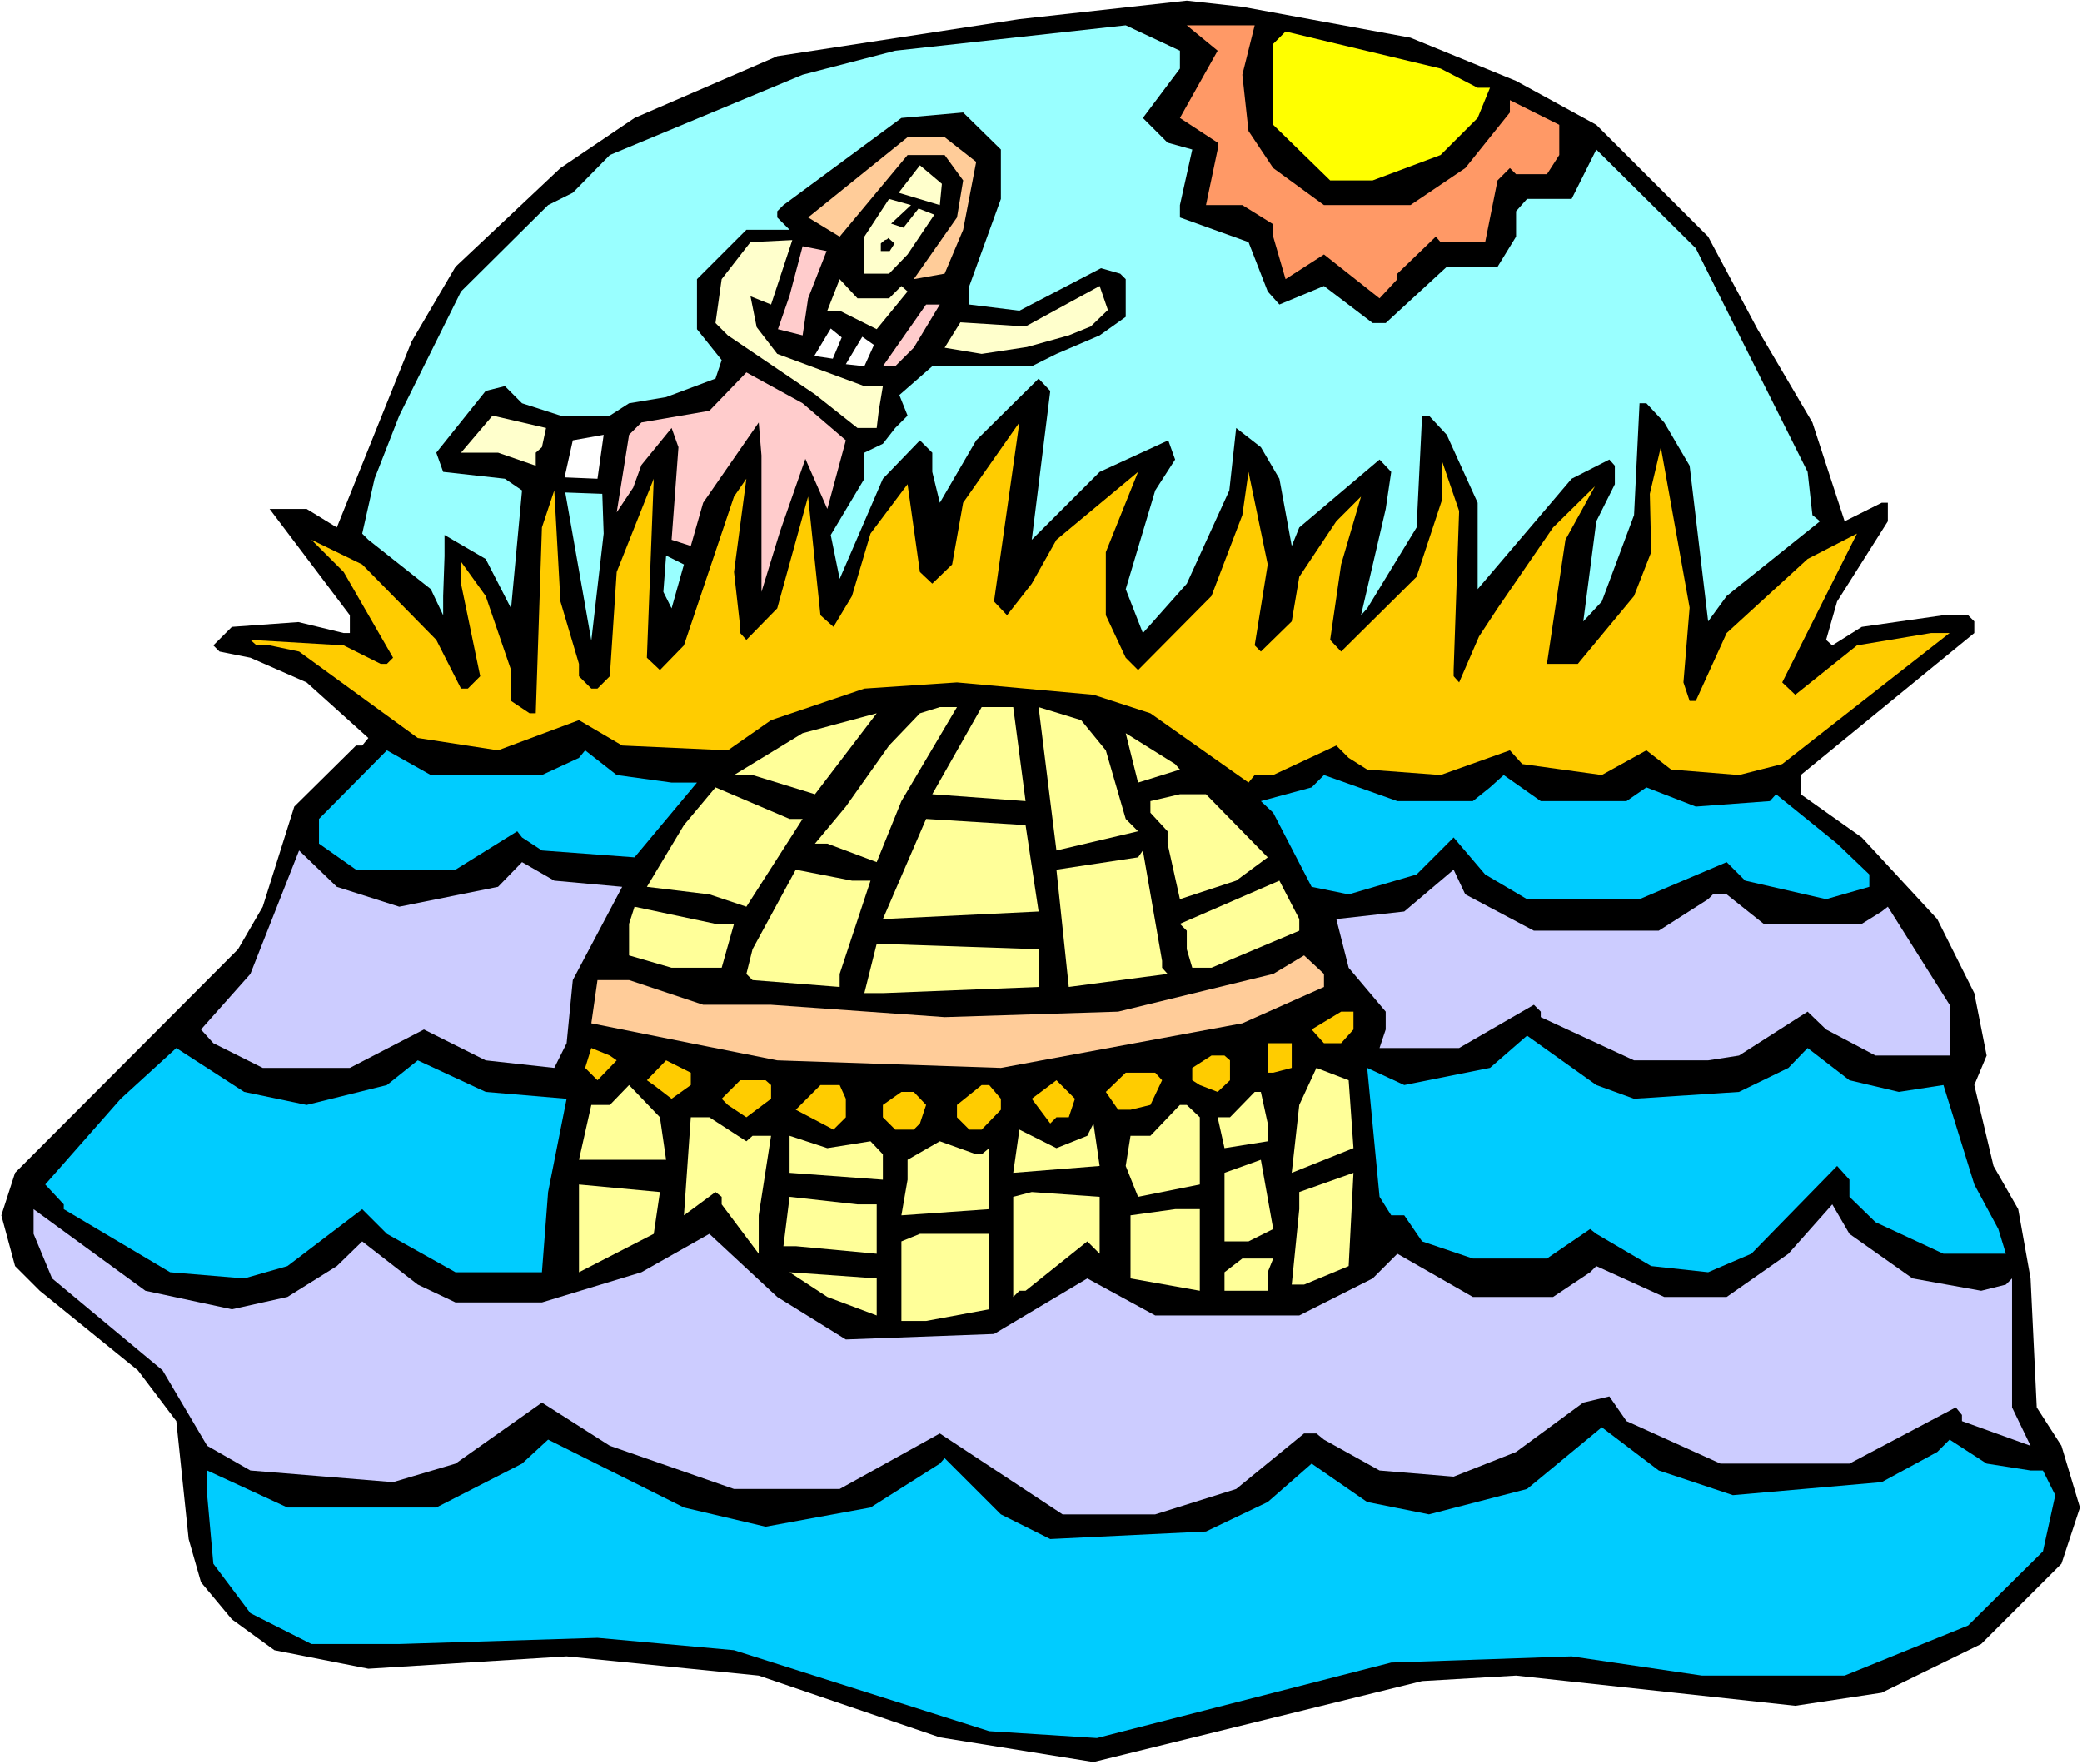 <?xml version="1.0" encoding="UTF-8" standalone="no"?>
<svg
   version="1.0"
   width="129.766mm"
   height="109.94mm"
   id="svg72"
   sodipodi:docname="Moses - Baby 5.wmf"
   xmlns:inkscape="http://www.inkscape.org/namespaces/inkscape"
   xmlns:sodipodi="http://sodipodi.sourceforge.net/DTD/sodipodi-0.dtd"
   xmlns="http://www.w3.org/2000/svg"
   xmlns:svg="http://www.w3.org/2000/svg">
  <rect width="100%" height="100%" fill="#808080" stroke="none"/>
  <sodipodi:namedview
     id="namedview72"
     pagecolor="#ffffff"
     bordercolor="#000000"
     borderopacity="0.25"
     inkscape:showpageshadow="2"
     inkscape:pageopacity="0.0"
     inkscape:pagecheckerboard="0"
     inkscape:deskcolor="#d1d1d1"
     inkscape:document-units="mm" />
  <defs
     id="defs1">
    <pattern
       id="WMFhbasepattern"
       patternUnits="userSpaceOnUse"
       width="6"
       height="6"
       x="0"
       y="0" />
  </defs>
  <path
     style="fill:#ffffff;fill-opacity:1;fill-rule:evenodd;stroke:none"
     d="M 0,415.522 H 490.455 V 0 H 0 Z"
     id="path1" />
  <path
     style="fill:#000000;fill-opacity:1;fill-rule:evenodd;stroke:none"
     d="m 332.249,8.886 24.886,10.178 18.907,10.34 26.341,26.334 11.635,21.81 12.928,21.972 7.595,23.264 8.726,-4.362 h 1.454 v 4.362 l -11.958,18.902 -2.586,9.047 1.454,1.292 6.949,-4.362 19.23,-2.746 h 5.818 l 1.454,1.454 v 2.746 l -40.885,33.442 v 4.524 l 14.382,10.178 17.776,19.225 8.726,17.448 2.909,14.702 -2.909,6.947 4.525,19.064 5.818,10.178 2.909,16.317 1.454,30.372 5.818,9.047 4.363,14.54 -4.363,13.248 -18.907,18.902 -23.432,11.47 -20.362,3.07 -65.771,-7.108 -22.139,1.292 -77.406,19.064 -36.198,-5.816 -42.662,-14.54 -45.248,-4.524 -46.702,2.908 -22.139,-4.362 -10.019,-7.27 -7.272,-8.724 -2.909,-10.178 -2.909,-27.788 -9.05,-11.955 L 9.373,304.048 3.555,298.232 0.323,286.277 3.555,276.26 56.075,223.593 61.893,213.577 69.326,189.99 83.87,175.611 h 1.454 l 1.454,-1.777 -14.544,-13.086 -13.251,-5.816 -7.272,-1.454 -1.454,-1.454 4.363,-4.362 15.675,-1.131 10.666,2.585 h 1.454 v -4.2 L 63.509,119.874 h 8.726 l 7.11,4.362 17.614,-43.782 10.342,-17.61 24.725,-23.264 17.453,-11.794 33.613,-14.54 57.045,-8.724 39.43,-4.362 13.09,1.454 z"
     id="path2" />
  <path
     style="fill:#99ffff;fill-opacity:1;fill-rule:evenodd;stroke:none"
     d="m 277.952,16.156 -8.726,11.632 5.818,5.816 5.818,1.616 -2.909,13.086 V 51.213 l 16.16,5.816 4.525,11.632 2.747,3.07 10.504,-4.362 11.474,8.724 h 3.07 L 340.814,62.845 h 11.958 l 4.363,-7.108 v -5.978 l 2.586,-2.908 h 10.504 l 5.818,-11.632 23.432,23.264 26.341,52.667 1.131,10.178 1.778,1.454 -21.978,17.61 -4.363,5.978 -4.363,-36.673 -5.979,-10.178 -4.202,-4.524 h -1.616 l -1.293,26.334 -7.595,20.356 -4.363,4.685 3.07,-23.587 4.363,-8.724 v -4.362 l -1.293,-1.454 -8.888,4.524 -22.139,26.01 v -20.356 l -7.272,-15.994 -4.202,-4.524 h -1.616 l -1.293,26.334 -11.635,19.064 -1.454,1.616 5.818,-25.041 1.293,-8.724 -2.747,-2.908 -18.907,15.994 -1.778,4.362 -2.909,-15.832 -4.363,-7.432 -5.818,-4.524 -1.616,14.702 -10.019,21.972 -10.342,11.632 -4.04,-10.34 6.949,-23.264 4.686,-7.27 -1.616,-4.524 -16.16,7.432 -15.998,15.994 4.363,-35.058 -2.747,-2.908 -14.706,14.54 -8.565,14.702 -1.778,-7.27 v -4.524 l -2.909,-2.908 -8.726,9.047 -10.181,23.587 -2.101,-10.34 7.918,-13.248 v -6.139 l 4.363,-2.1 2.909,-3.716 2.909,-2.908 -1.939,-4.847 7.757,-6.785 h 23.432 l 5.818,-2.908 10.181,-4.362 6.141,-4.362 v -8.886 l -1.293,-1.292 -4.525,-1.292 -19.23,10.016 -11.797,-1.454 v -4.362 l 7.434,-20.518 V 35.219 l -8.888,-8.724 -14.544,1.292 -27.795,20.518 -1.454,1.454 V 51.213 l 2.909,2.908 H 175.821 l -11.635,11.632 v 11.794 l 5.818,7.27 -1.454,4.362 -11.635,4.362 -8.726,1.454 -4.525,2.908 h -11.635 l -9.05,-2.908 -4.04,-4.039 -4.525,1.131 -11.635,14.54 1.616,4.524 14.544,1.616 4.04,2.746 -2.586,27.788 -5.979,-11.632 -9.696,-5.654 v 5.008 l -0.323,9.37 v 4.524 l -2.909,-6.139 -14.706,-11.632 -1.454,-1.454 2.909,-12.924 5.818,-14.863 14.544,-29.242 20.523,-20.356 5.818,-2.908 8.726,-8.886 45.41,-18.902 21.816,-5.654 54.298,-5.978 12.766,5.978 z"
     id="path3" />
  <path
     style="fill:#ff9966;fill-opacity:1;fill-rule:evenodd;stroke:none"
     d="m 292.657,17.61 1.454,13.248 5.818,8.724 11.958,8.724 h 20.362 L 345.177,39.581 355.681,26.495 v -2.908 l 11.635,5.816 v 7.108 l -2.909,4.524 h -7.272 l -1.454,-1.454 -2.909,2.908 -2.909,14.54 h -10.504 l -1.131,-1.292 -9.05,8.724 v 1.292 l -4.202,4.524 -13.09,-10.34 -9.05,5.816 -2.909,-10.016 v -2.908 l -7.272,-4.524 h -8.565 l 2.747,-13.086 v -1.616 l -8.888,-5.816 8.888,-15.832 -7.272,-5.978 h -2.747 18.746 z"
     id="path4" />
  <path
     style="fill:#ffff00;fill-opacity:1;fill-rule:evenodd;stroke:none"
     d="m 348.086,20.679 h 2.909 l -2.909,7.108 -8.726,8.724 -15.998,5.978 H 313.342 L 299.929,29.403 V 10.34 l 2.909,-2.908 36.522,8.724 z"
     id="path5" />
  <path
     style="fill:#ffcc99;fill-opacity:1;fill-rule:evenodd;stroke:none"
     d="m 229.957,38.127 -3.07,15.994 -4.363,10.34 -7.272,1.292 10.181,-14.54 1.454,-8.724 -4.363,-5.978 h -8.726 l -15.998,19.225 -7.434,-4.524 23.432,-18.902 h 8.726 z"
     id="path6" />
  <path
     style="fill:#ffffcc;fill-opacity:1;fill-rule:evenodd;stroke:none"
     d="m 221.392,48.305 -9.696,-2.908 5.01,-6.462 5.171,4.362 z"
     id="path7" />
  <path
     style="fill:#ffffcc;fill-opacity:1;fill-rule:evenodd;stroke:none"
     d="m 209.918,52.667 2.909,0.969 3.555,-4.524 3.717,1.454 -6.302,9.37 -4.363,4.524 h -5.818 v -8.724 l 5.818,-8.886 5.171,1.454 z"
     id="path8" />
  <path
     style="fill:#ffffcc;fill-opacity:1;fill-rule:evenodd;stroke:none"
     d="m 181.638,71.731 -4.848,-1.939 1.454,7.27 4.848,6.301 20.523,7.593 h 4.363 l -0.97,5.816 -0.485,4.039 h -4.525 l -10.019,-7.916 -20.523,-13.894 -2.909,-2.908 1.454,-10.34 6.787,-8.724 9.858,-0.485 z"
     id="path9" />
  <path
     style="fill:#ffcccc;fill-opacity:1;fill-rule:evenodd;stroke:none"
     d="m 189.072,79.001 -5.818,-1.454 2.747,-7.916 3.07,-11.632 5.656,1.131 -4.363,11.147 z"
     id="path10" />
  <path
     style="fill:#ffffcc;fill-opacity:1;fill-rule:evenodd;stroke:none"
     d="m 209.433,70.277 2.909,-2.908 1.454,1.292 -7.272,8.886 -8.726,-4.362 h -2.909 l 2.909,-7.432 4.202,4.524 z"
     id="path11" />
  <path
     style="fill:#ffffcc;fill-opacity:1;fill-rule:evenodd;stroke:none"
     d="m 256.944,76.901 -5.171,2.1 -9.858,2.746 -10.666,1.616 -8.726,-1.454 3.717,-5.978 15.352,0.969 17.453,-9.532 1.939,5.654 z"
     id="path12" />
  <path
     style="fill:#ffcccc;fill-opacity:1;fill-rule:evenodd;stroke:none"
     d="m 215.251,81.909 -4.363,4.362 h -2.909 l 10.181,-14.54 h 3.232 z"
     id="path13" />
  <path
     style="fill:#ffffff;fill-opacity:1;fill-rule:evenodd;stroke:none"
     d="m 203.616,86.271 -4.363,-0.485 3.878,-6.462 2.747,1.939 z"
     id="path14" />
  <path
     style="fill:#ffffff;fill-opacity:1;fill-rule:evenodd;stroke:none"
     d="m 196.182,84.494 -4.363,-0.646 3.878,-6.462 2.586,2.1 z"
     id="path15" />
  <path
     style="fill:#ffcccc;fill-opacity:1;fill-rule:evenodd;stroke:none"
     d="m 199.253,103.719 -4.363,16.156 -5.171,-11.794 -5.979,17.125 -4.363,14.217 v -32.15 l -0.646,-7.755 -13.09,18.902 -2.909,10.178 -4.525,-1.454 1.616,-21.81 -1.616,-4.524 -7.11,8.724 -1.939,5.331 -3.878,5.816 2.909,-18.256 2.909,-2.908 15.998,-2.746 8.726,-9.047 13.251,7.27 z"
     id="path16" />
  <path
     style="fill:#ffffcc;fill-opacity:1;fill-rule:evenodd;stroke:none"
     d="m 127.664,105.334 -1.454,1.292 v 3.07 l -8.888,-3.07 h -8.726 l 7.434,-8.724 12.605,2.908 z"
     id="path17" />
  <path
     style="fill:#ffcc00;fill-opacity:1;fill-rule:evenodd;stroke:none"
     d="m 237.229,144.916 5.818,-7.432 5.818,-10.34 19.23,-15.994 -7.595,18.902 v 14.863 l 4.686,10.016 2.909,2.908 17.291,-17.448 7.272,-19.064 1.454,-10.178 4.525,21.81 -3.07,19.064 1.454,1.454 7.272,-7.108 1.778,-10.501 8.726,-13.086 5.818,-5.816 -4.686,15.994 -2.586,17.771 2.586,2.746 17.776,-17.61 5.979,-18.094 v -9.209 l 4.04,11.794 -1.293,37.481 v 1.454 l 1.293,1.454 4.686,-10.824 4.363,-6.624 13.09,-19.064 9.858,-9.693 -6.949,12.601 -4.363,29.242 h 7.272 l 13.251,-15.994 4.04,-10.34 -0.323,-13.732 2.586,-10.986 6.787,37.804 -1.454,17.61 1.454,4.362 h 1.454 l 7.272,-15.994 19.069,-17.448 11.635,-5.978 -17.614,35.058 3.07,2.908 14.544,-11.632 17.453,-2.908 h 4.363 l -39.43,30.857 -10.181,2.585 -15.998,-1.292 -5.818,-4.524 -10.504,5.816 -18.746,-2.585 -2.909,-3.231 -16.322,5.816 -17.291,-1.292 -4.363,-2.746 -2.909,-2.908 -14.867,6.947 h -4.363 l -1.454,1.777 -23.109,-16.317 -13.413,-4.362 -32.158,-2.908 -21.816,1.454 -21.978,7.432 -10.181,7.108 -24.886,-1.131 -10.181,-5.978 -19.069,7.108 -18.907,-2.908 -27.957,-20.356 -6.949,-1.454 h -3.07 l -1.454,-1.292 21.978,1.292 8.726,4.362 h 1.454 l 1.454,-1.454 -11.635,-20.194 -7.595,-7.593 11.958,5.816 17.453,17.771 5.818,11.47 h 1.616 l 2.909,-2.908 -4.525,-21.81 v -5.17 l 5.818,8.078 5.979,17.448 v 7.27 l 4.363,2.908 h 1.454 l 1.454,-43.782 2.909,-8.724 1.454,26.172 4.363,14.702 v 2.908 l 2.909,2.908 h 1.454 l 2.909,-2.908 1.616,-24.556 8.726,-21.972 -1.616,42.166 3.07,2.908 5.656,-5.816 11.797,-35.058 2.909,-4.2 -2.909,21.972 1.454,12.924 v 1.454 l 1.454,1.616 7.272,-7.432 7.272,-26.334 2.909,27.949 3.07,2.746 4.363,-7.27 4.363,-14.702 8.726,-11.632 2.909,20.679 2.909,2.746 4.686,-4.524 2.586,-14.54 13.251,-18.902 -5.979,42.166 z"
     id="path18" />
  <path
     style="fill:#ffffff;fill-opacity:1;fill-rule:evenodd;stroke:none"
     d="m 132.997,112.443 1.939,-8.724 7.272,-1.292 -1.454,10.34 z"
     id="path19" />
  <path
     style="fill:#99ffff;fill-opacity:1;fill-rule:evenodd;stroke:none"
     d="m 142.208,125.69 -2.909,25.203 -6.141,-34.896 8.726,0.323 z"
     id="path20" />
  <path
     style="fill:#99ffff;fill-opacity:1;fill-rule:evenodd;stroke:none"
     d="m 158.206,143.3 -1.939,-3.877 0.646,-8.562 4.202,2.1 z"
     id="path21" />
  <path
     style="fill:#ffff99;fill-opacity:1;fill-rule:evenodd;stroke:none"
     d="m 212.342,188.697 -5.818,14.378 -11.635,-4.362 h -2.909 l 7.272,-8.724 10.181,-14.378 7.272,-7.593 4.686,-1.454 h 4.04 z"
     id="path22" />
  <path
     style="fill:#ffff99;fill-opacity:1;fill-rule:evenodd;stroke:none"
     d="m 241.592,188.697 -21.978,-1.616 11.635,-20.518 h 7.434 z"
     id="path23" />
  <path
     style="fill:#ffff99;fill-opacity:1;fill-rule:evenodd;stroke:none"
     d="m 260.499,176.742 4.686,16.156 2.909,2.908 -19.23,4.524 -1.454,-11.632 -2.747,-22.133 10.019,3.07 z"
     id="path24" />
  <path
     style="fill:#ffff99;fill-opacity:1;fill-rule:evenodd;stroke:none"
     d="m 177.275,182.558 h -4.363 l 16.16,-9.855 17.453,-4.685 -14.544,19.064 z"
     id="path25" />
  <path
     style="fill:#ffff99;fill-opacity:1;fill-rule:evenodd;stroke:none"
     d="m 277.952,181.266 -9.858,3.07 -2.909,-11.632 11.635,7.27 z"
     id="path26" />
  <path
     style="fill:#00ccff;fill-opacity:1;fill-rule:evenodd;stroke:none"
     d="m 127.664,182.558 8.726,-4.039 1.454,-1.777 7.434,5.816 12.928,1.777 h 5.979 l -14.706,17.61 -21.816,-1.616 -4.686,-3.07 -1.131,-1.454 -14.544,9.047 H 83.87 l -8.726,-6.139 v -5.816 l 15.998,-16.156 10.342,5.816 z"
     id="path27" />
  <path
     style="fill:#00ccff;fill-opacity:1;fill-rule:evenodd;stroke:none"
     d="m 346.955,188.697 4.04,-3.231 3.232,-2.908 8.726,6.139 h 20.2 l 4.686,-3.231 11.635,4.524 17.453,-1.292 1.454,-1.616 14.382,11.632 7.595,7.27 v 2.908 l -10.181,2.908 -19.069,-4.362 -4.363,-4.362 -20.523,8.724 h -26.502 l -9.858,-5.816 -7.434,-8.724 -8.726,8.724 -15.998,4.685 -8.726,-1.777 -9.05,-17.448 -2.909,-2.746 11.958,-3.231 2.909,-2.908 17.291,6.139 z"
     id="path28" />
  <path
     style="fill:#ffff99;fill-opacity:1;fill-rule:evenodd;stroke:none"
     d="m 189.072,192.898 -13.251,20.679 -8.726,-2.908 -14.706,-1.777 8.726,-14.54 7.434,-8.886 17.453,7.432 z"
     id="path29" />
  <path
     style="fill:#ffff99;fill-opacity:1;fill-rule:evenodd;stroke:none"
     d="m 298.636,201.945 -7.434,5.493 -13.251,4.362 -2.909,-13.086 v -2.908 l -4.04,-4.362 v -2.746 l 6.949,-1.616 h 6.141 z"
     id="path30" />
  <path
     style="fill:#ffff99;fill-opacity:1;fill-rule:evenodd;stroke:none"
     d="m 244.662,214.708 -36.683,1.777 10.181,-23.587 23.432,1.454 z"
     id="path31" />
  <path
     style="fill:#ccccff;fill-opacity:1;fill-rule:evenodd;stroke:none"
     d="m 94.051,213.577 23.27,-4.685 5.656,-5.816 7.595,4.362 15.998,1.454 -11.635,21.972 -1.454,14.863 -2.909,5.816 -16.16,-1.777 -14.544,-7.27 -17.453,9.047 H 61.893 l -11.635,-5.816 -2.909,-3.231 11.635,-13.086 11.474,-29.08 8.888,8.562 z"
     id="path32" />
  <path
     style="fill:#ffff99;fill-opacity:1;fill-rule:evenodd;stroke:none"
     d="m 273.75,227.955 1.293,1.454 -23.27,3.07 -2.909,-27.626 19.23,-2.908 1.131,-1.616 4.525,26.01 z"
     id="path33" />
  <path
     style="fill:#ffff99;fill-opacity:1;fill-rule:evenodd;stroke:none"
     d="m 205.07,207.438 -7.272,21.972 v 3.07 l -20.523,-1.616 -1.454,-1.454 1.454,-5.816 10.181,-18.74 13.251,2.585 z"
     id="path34" />
  <path
     style="fill:#ccccff;fill-opacity:1;fill-rule:evenodd;stroke:none"
     d="m 361.337,219.231 h 29.411 l 11.635,-7.432 1.131,-1.131 h 3.232 l 8.726,6.947 h 23.109 l 4.686,-2.908 1.454,-1.131 14.544,23.102 v 11.955 H 441.814 l -11.635,-6.139 -4.363,-4.2 -16.16,10.34 -7.272,1.131 H 384.931 L 362.953,239.587 v -1.292 l -1.616,-1.616 -17.614,10.178 h -18.746 l 1.454,-4.362 v -4.2 l -8.726,-10.34 -2.909,-11.47 15.998,-1.777 11.635,-9.855 2.747,5.816 z"
     id="path35" />
  <path
     style="fill:#ffff99;fill-opacity:1;fill-rule:evenodd;stroke:none"
     d="m 306.07,219.231 -20.685,8.724 h -4.525 l -1.293,-4.362 v -4.362 l -1.616,-1.616 23.432,-10.178 4.686,9.047 z"
     id="path36" />
  <path
     style="fill:#ffff99;fill-opacity:1;fill-rule:evenodd;stroke:none"
     d="m 172.912,217.616 -2.909,10.34 h -11.797 l -10.019,-2.908 v -7.432 l 1.293,-4.039 19.069,4.039 z"
     id="path37" />
  <path
     style="fill:#ffff99;fill-opacity:1;fill-rule:evenodd;stroke:none"
     d="m 244.662,232.479 -36.683,1.454 h -4.363 l 2.909,-11.632 38.138,1.292 z"
     id="path38" />
  <path
     style="fill:#ffcc99;fill-opacity:1;fill-rule:evenodd;stroke:none"
     d="m 311.888,232.479 -19.23,8.562 -56.883,10.501 -52.682,-1.777 -20.362,-4.039 -23.432,-4.685 1.454,-10.178 h 7.434 l 17.453,5.816 h 15.998 l 40.885,2.908 40.885,-1.292 36.522,-8.886 7.272,-4.362 4.686,4.362 z"
     id="path39" />
  <path
     style="fill:#ffcc00;fill-opacity:1;fill-rule:evenodd;stroke:none"
     d="m 318.836,242.495 -2.909,3.231 h -4.04 l -2.909,-3.231 6.949,-4.2 h 2.909 z"
     id="path40" />
  <path
     style="fill:#00ccff;fill-opacity:1;fill-rule:evenodd;stroke:none"
     d="m 384.931,258.812 24.725,-1.616 11.635,-5.654 4.525,-4.685 9.858,7.593 11.635,2.746 10.504,-1.616 7.272,23.426 5.656,10.501 1.778,5.816 h -14.706 l -15.998,-7.432 -6.141,-5.978 v -4.039 l -2.909,-3.231 -20.2,20.679 -10.181,4.362 -13.413,-1.454 -12.928,-7.593 -1.454,-1.131 -10.181,6.947 h -17.453 l -11.958,-4.039 -4.202,-6.139 h -3.07 l -2.747,-4.362 -2.909,-30.372 8.726,4.039 20.2,-4.039 8.726,-7.593 16.322,11.632 z"
     id="path41" />
  <path
     style="fill:#ffcc00;fill-opacity:1;fill-rule:evenodd;stroke:none"
     d="m 304.292,251.542 -4.363,1.131 h -1.293 v -6.947 h 5.656 z"
     id="path42" />
  <path
     style="fill:#00ccff;fill-opacity:1;fill-rule:evenodd;stroke:none"
     d="m 72.235,260.266 18.907,-4.685 7.272,-5.816 15.998,7.432 19.069,1.616 -4.363,21.972 -1.454,18.902 h -20.362 l -16.16,-9.047 -5.818,-5.816 -17.614,13.409 -10.181,2.908 -17.453,-1.454 -25.048,-14.863 v -1.131 l -4.363,-4.685 17.776,-20.194 13.09,-11.955 15.998,10.34 z"
     id="path43" />
  <path
     style="fill:#ffcc00;fill-opacity:1;fill-rule:evenodd;stroke:none"
     d="m 145.278,249.765 -4.525,4.685 -2.909,-2.908 1.454,-4.685 4.363,1.777 z"
     id="path44" />
  <path
     style="fill:#ffcc00;fill-opacity:1;fill-rule:evenodd;stroke:none"
     d="m 289.748,249.765 v 4.685 l -2.909,2.746 -4.202,-1.616 -1.778,-1.131 v -2.908 l 4.525,-2.908 h 3.07 z"
     id="path45" />
  <path
     style="fill:#ffcc00;fill-opacity:1;fill-rule:evenodd;stroke:none"
     d="m 162.731,255.581 -4.525,3.231 -4.202,-3.231 -1.616,-1.131 4.525,-4.685 5.818,2.908 z"
     id="path46" />
  <path
     style="fill:#ffff99;fill-opacity:1;fill-rule:evenodd;stroke:none"
     d="m 318.836,270.444 -14.544,5.816 1.778,-15.994 4.04,-8.724 7.595,2.908 z"
     id="path47" />
  <path
     style="fill:#ffcc00;fill-opacity:1;fill-rule:evenodd;stroke:none"
     d="m 273.75,254.45 -2.747,5.816 -4.686,1.131 h -2.909 l -2.909,-4.2 4.686,-4.524 h 6.949 z"
     id="path48" />
  <path
     style="fill:#ffcc00;fill-opacity:1;fill-rule:evenodd;stroke:none"
     d="m 181.638,255.581 v 3.231 l -5.818,4.362 -4.363,-2.908 -1.454,-1.454 4.363,-4.362 h 5.979 z"
     id="path49" />
  <path
     style="fill:#ffcc00;fill-opacity:1;fill-rule:evenodd;stroke:none"
     d="m 251.773,263.174 h -2.909 l -1.454,1.454 -4.363,-5.816 5.818,-4.362 4.363,4.362 z"
     id="path50" />
  <path
     style="fill:#ffff99;fill-opacity:1;fill-rule:evenodd;stroke:none"
     d="m 156.913,273.191 h -20.523 l 2.909,-12.924 h 4.363 l 4.525,-4.685 7.272,7.593 z"
     id="path51" />
  <path
     style="fill:#ffcc00;fill-opacity:1;fill-rule:evenodd;stroke:none"
     d="m 199.253,258.812 v 4.362 l -2.909,2.908 -8.888,-4.685 5.818,-5.816 h 4.525 z"
     id="path52" />
  <path
     style="fill:#ffcc00;fill-opacity:1;fill-rule:evenodd;stroke:none"
     d="m 235.774,258.812 v 2.585 l -4.525,4.685 h -2.909 l -2.909,-2.908 v -2.908 l 5.818,-4.685 h 1.778 z"
     id="path53" />
  <path
     style="fill:#ffcc00;fill-opacity:1;fill-rule:evenodd;stroke:none"
     d="m 218.16,260.266 -1.454,4.362 -1.454,1.454 h -4.363 l -2.909,-2.908 v -2.908 l 4.363,-3.07 h 2.909 z"
     id="path54" />
  <path
     style="fill:#ffff99;fill-opacity:1;fill-rule:evenodd;stroke:none"
     d="m 298.636,264.628 v 4.2 l -10.181,1.616 -1.616,-7.27 h 2.909 l 5.818,-5.978 h 1.454 z"
     id="path55" />
  <path
     style="fill:#ffff99;fill-opacity:1;fill-rule:evenodd;stroke:none"
     d="m 282.638,263.174 v 15.832 l -14.544,2.908 -2.909,-7.27 1.131,-7.108 h 4.686 l 6.949,-7.27 h 1.616 z"
     id="path56" />
  <path
     style="fill:#ffff99;fill-opacity:1;fill-rule:evenodd;stroke:none"
     d="m 175.821,268.829 1.454,-1.292 h 4.363 l -2.909,18.74 v 9.047 l -8.726,-11.632 v -1.777 l -1.454,-1.131 -7.434,5.493 1.616,-23.102 h 4.363 z"
     id="path57" />
  <path
     style="fill:#ffff99;fill-opacity:1;fill-rule:evenodd;stroke:none"
     d="m 238.683,276.26 1.454,-10.178 8.726,4.362 7.272,-2.908 1.454,-2.908 1.454,10.016 z"
     id="path58" />
  <path
     style="fill:#ffff99;fill-opacity:1;fill-rule:evenodd;stroke:none"
     d="m 205.07,268.829 2.909,3.07 v 5.978 l -21.978,-1.616 v -8.724 l 8.888,2.908 z"
     id="path59" />
  <path
     style="fill:#ffff99;fill-opacity:1;fill-rule:evenodd;stroke:none"
     d="m 231.249,271.898 1.778,-1.454 v 14.378 l -20.685,1.454 1.454,-8.401 v -4.685 l 7.595,-4.362 8.565,3.07 z"
     id="path60" />
  <path
     style="fill:#ffff99;fill-opacity:1;fill-rule:evenodd;stroke:none"
     d="m 294.112,292.416 h -5.656 v -16.156 l 8.565,-3.07 2.909,16.317 z"
     id="path61" />
  <path
     style="fill:#ffff99;fill-opacity:1;fill-rule:evenodd;stroke:none"
     d="m 307.201,302.594 h -2.909 l 1.778,-17.771 v -4.039 l 12.766,-4.524 -1.131,21.972 z"
     id="path62" />
  <path
     style="fill:#ffff99;fill-opacity:1;fill-rule:evenodd;stroke:none"
     d="m 154.005,290.639 -17.614,9.047 v -20.679 l 19.069,1.777 z"
     id="path63" />
  <path
     style="fill:#ffff99;fill-opacity:1;fill-rule:evenodd;stroke:none"
     d="m 259.045,295.324 -2.909,-2.908 -14.544,11.632 h -1.454 l -1.454,1.454 v -23.587 l 4.363,-1.131 15.998,1.131 z"
     id="path64" />
  <path
     style="fill:#ffff99;fill-opacity:1;fill-rule:evenodd;stroke:none"
     d="m 206.525,283.692 v 11.632 l -19.069,-1.777 h -2.909 l 1.454,-11.632 15.998,1.777 z"
     id="path65" />
  <path
     style="fill:#ccccff;fill-opacity:1;fill-rule:evenodd;stroke:none"
     d="m 450.54,301.14 16.16,2.908 5.818,-1.454 1.454,-1.454 v 30.372 l 4.363,9.047 -16.16,-5.816 v -1.454 l -1.454,-1.777 -25.048,13.248 h -30.381 l -22.139,-10.016 -4.04,-5.816 -6.141,1.454 -15.837,11.632 -14.706,5.816 -17.453,-1.454 -13.09,-7.27 -1.778,-1.454 h -2.909 l -15.998,13.086 -19.069,5.978 h -21.816 l -28.926,-19.064 -23.594,13.086 H 172.912 L 143.662,340.56 127.664,330.382 107.302,344.76 92.597,349.122 58.984,346.376 48.803,340.56 38.299,322.789 12.282,301.14 7.918,290.639 v -5.816 l 26.341,19.225 20.362,4.362 13.09,-2.908 11.635,-7.27 5.979,-5.816 13.09,10.178 8.888,4.2 h 20.362 l 23.432,-7.108 15.998,-9.047 15.998,14.863 16.16,10.016 34.906,-1.292 21.978,-13.086 15.998,8.724 h 33.936 l 17.291,-8.724 5.818,-5.816 17.776,10.178 h 18.907 l 8.726,-5.816 1.454,-1.454 15.998,7.27 h 14.706 l 14.544,-10.178 10.342,-11.632 4.04,6.947 z"
     id="path66" />
  <path
     style="fill:#ffff99;fill-opacity:1;fill-rule:evenodd;stroke:none"
     d="m 282.638,304.048 -16.322,-2.908 v -14.863 l 10.504,-1.454 h 5.818 z"
     id="path67" />
  <path
     style="fill:#ffff99;fill-opacity:1;fill-rule:evenodd;stroke:none"
     d="m 233.027,308.41 -14.867,2.746 h -5.818 v -18.74 l 4.363,-1.777 h 16.322 z"
     id="path68" />
  <path
     style="fill:#ffff99;fill-opacity:1;fill-rule:evenodd;stroke:none"
     d="m 298.636,299.686 v 4.362 h -10.181 v -4.362 l 4.202,-3.231 h 7.272 z"
     id="path69" />
  <path
     style="fill:#ffff99;fill-opacity:1;fill-rule:evenodd;stroke:none"
     d="m 206.525,309.864 -11.635,-4.362 -8.888,-5.816 20.523,1.454 z"
     id="path70" />
  <path
     style="fill:#00ccff;fill-opacity:1;fill-rule:evenodd;stroke:none"
     d="m 408.201,352.192 35.067,-3.07 13.09,-7.108 2.909,-2.908 8.726,5.654 10.342,1.616 h 2.909 l 2.909,5.816 -2.909,13.248 -17.614,17.448 -29.088,11.794 h -33.613 l -30.704,-4.524 -42.501,1.454 -69.326,17.771 -25.371,-1.616 -60.115,-19.064 -32.158,-2.908 -46.702,1.454 H 73.366 l -14.382,-7.27 -8.726,-11.632 -1.454,-16.156 v -5.816 l 18.907,8.724 h 35.067 l 20.2,-10.34 6.141,-5.654 31.997,15.994 19.23,4.524 24.725,-4.524 16.322,-10.34 1.131,-1.292 13.251,13.248 11.635,5.816 36.683,-1.777 14.544,-6.947 10.342,-9.047 13.09,9.047 14.544,2.908 23.109,-5.978 17.614,-14.54 13.413,10.178 z"
     id="path71" />
  <path
     style="fill:#000000;fill-opacity:1;fill-rule:evenodd;stroke:none"
     d="m 210.726,57.352 -1.454,-1.292 -0.323,0.323 -0.485,0.162 -0.646,0.485 -0.323,0.323 v 0.485 0.646 0.485 0.162 h 0.323 0.485 0.162 0.485 0.323 0.323 z"
     id="path72" />
</svg>
